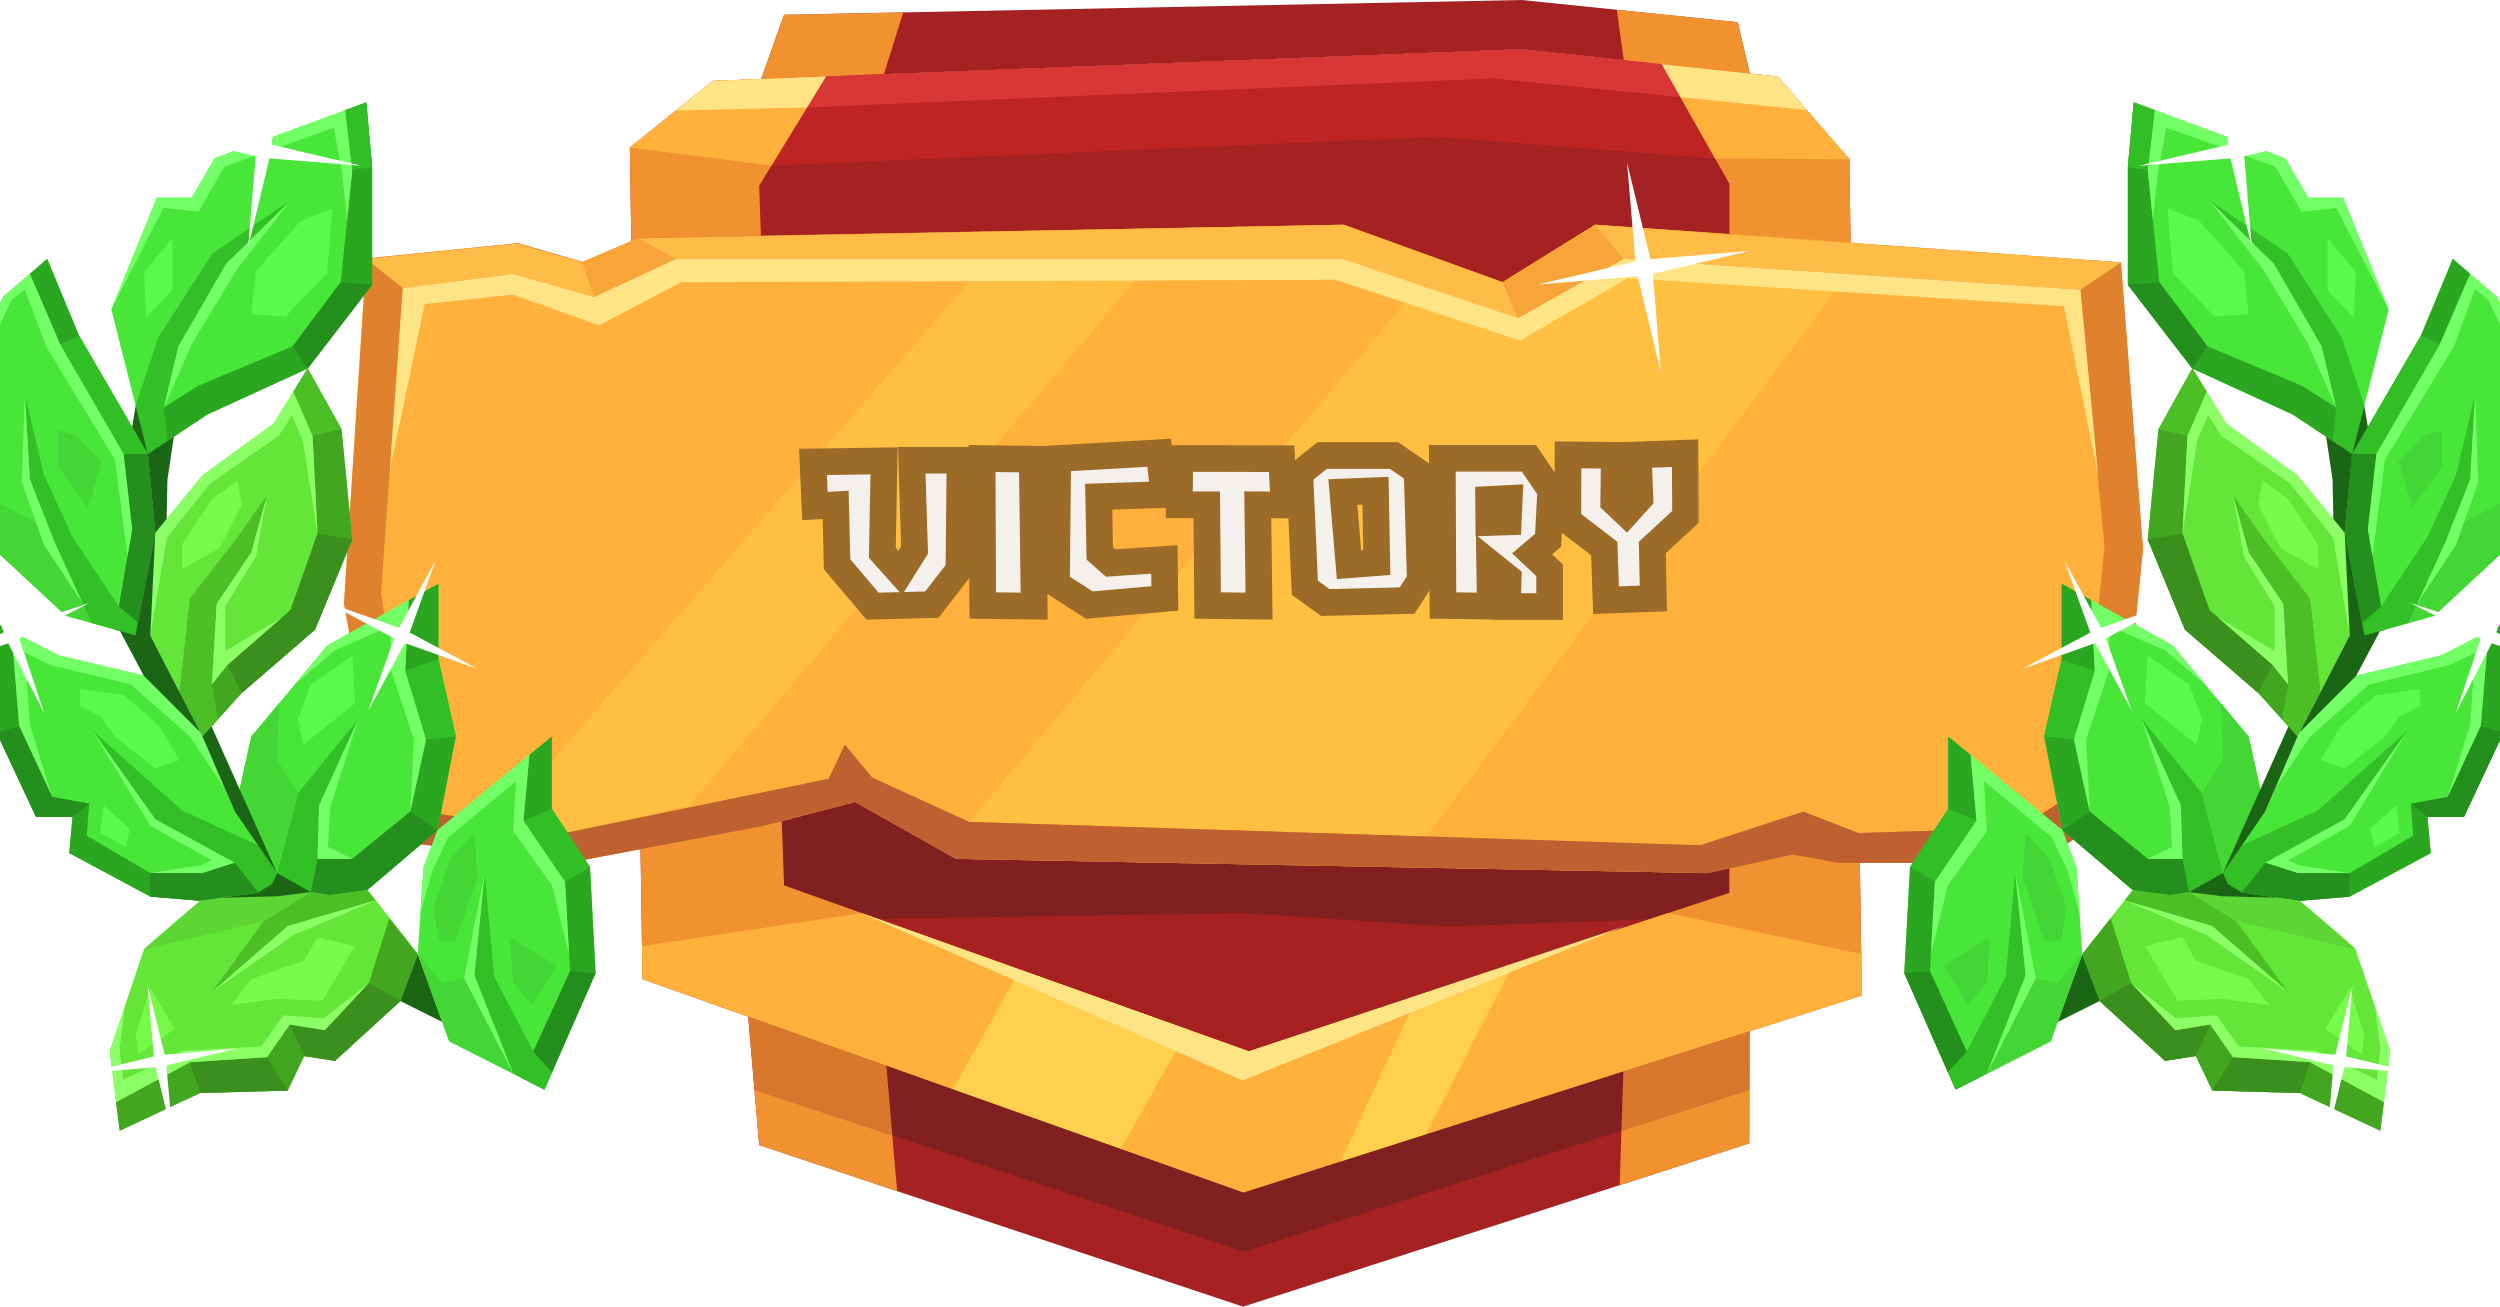 <svg width="375" height="196" viewBox="0 0 375 196" fill="none" xmlns="http://www.w3.org/2000/svg">
<g clip-path="url(#clip0_15531_474096)">
<path d="M279.278 149.313L186.513 178.889L96.374 146.863L94.478 22.128L106.94 12.132L228.244 7.389L266.658 11.486L277.402 23.892L279.278 149.313Z" fill="#A62222"/>
<path d="M247.422 137.886L217.184 138.984L186.453 136.965L131.647 137.827L117.605 132.81L116.38 98.392H259.41V133.927L247.422 137.886Z" fill="#802020"/>
<path d="M112.233 152.488L113.872 171.755L186.453 196L262.392 171.5L262.432 154.683L186.513 178.889L112.233 152.488Z" fill="#A62222"/>
<path d="M114.168 11.858L117.605 2.215L228.244 0L260.654 3.332L262.471 11.035L228.244 7.389L114.168 11.858Z" fill="#A62222"/>
<path d="M123.905 11.466L113.872 27.852L117.605 132.81L187.322 157.702L259.41 133.927V27.558L249.278 9.643L266.658 11.486L277.402 23.892L279.278 149.313L186.513 178.889L96.374 146.863L94.478 22.128L106.94 12.133L123.905 11.466Z" fill="#F29130"/>
<path d="M279.278 149.313V143.119L250.186 136.965L187.322 157.702L129.218 136.965L96.294 141.924L96.373 146.863L186.512 178.889L279.278 149.313Z" fill="#FFB13B"/>
<path d="M178.218 154.448L168.106 172.343L142.924 163.405L152.977 145.452L178.218 154.448Z" fill="#FFD04D"/>
<path d="M212.662 149.352L201.068 174.244L213.886 170.167L226.961 144.628L212.662 149.352Z" fill="#FFD04D"/>
<path d="M257.257 23.775L215.565 20.502L115.729 24.833L123.905 11.466L228.244 7.389L249.278 9.643L257.257 23.775Z" fill="#BF2424"/>
<path d="M277.402 23.892L257.257 23.775L249.278 9.643L266.658 11.486L277.402 23.892Z" fill="#FFB13B"/>
<path d="M115.729 24.833L94.478 22.128L106.94 12.133L123.905 11.466L115.729 24.833Z" fill="#FFB13B"/>
<path d="M243.511 138.984L187.322 157.702L129.218 136.965L186.374 162.072L243.511 138.984Z" fill="#FFE485"/>
<path d="M262.432 154.683L243.511 160.72L243.215 169.599L186.592 187.768L133.839 170.304L132.951 159.858L186.513 178.889L262.432 154.683Z" fill="#802020"/>
<path d="M132.595 11.094L135.479 1.862L117.605 2.215L114.168 11.858L132.595 11.094Z" fill="#F29130"/>
<path d="M243.57 9.036L262.471 11.035L260.654 3.332L242.523 1.47L243.57 9.036Z" fill="#F29130"/>
<path d="M133.839 170.304L113.161 163.464L112.233 152.488L132.951 159.857L133.839 170.304Z" fill="#D9772C"/>
<path d="M134.57 178.673L113.872 171.755L113.161 163.464L133.839 170.304L134.57 178.673Z" fill="#F29130"/>
<path d="M262.432 154.683L262.412 163.464L243.215 169.599L243.511 160.72L262.432 154.683Z" fill="#D9772C"/>
<path d="M262.412 163.464L262.392 171.519L242.958 177.772L243.215 169.599L262.412 163.464Z" fill="#F29130"/>
<path d="M121.061 16.111L223.86 11.76L252.063 14.563L249.278 9.643L228.244 7.389L123.905 11.466L121.061 16.111Z" fill="#D93636"/>
<path d="M252.063 14.563L271.023 16.523L266.658 11.486L249.278 9.643L252.063 14.563Z" fill="#FFE485"/>
<path d="M121.061 16.111L101.39 16.582L106.94 12.133L123.905 11.466L121.061 16.111Z" fill="#FFE485"/>
<path d="M201.542 33.712L95.741 35.75L87.308 39.357L77.591 36.534L54.898 38.828L51.6 90.572L57.999 126.008L85.313 129.419L114.366 123.911L128.289 120.285L143.438 128.831L255.934 130.967L268.85 128.184L275.802 129.419H305.625L317.396 121.755L321.425 82.34L318.146 39.357L268.85 35.75L239.284 33.712L225.38 42.336L201.542 33.712Z" fill="#FFB13B"/>
<path d="M277.224 41.101L214.064 125.479L145.354 123.284L212.958 42.728L227.672 47.706L243.511 38.828L277.224 41.101Z" fill="#FFC042"/>
<path d="M173.102 38.828L103.444 120.814L84.82 124.95L74.688 123.421L148.336 38.828H173.102Z" fill="#FFC042"/>
<path d="M318.146 39.357L239.284 33.712L225.459 42.336L201.621 33.712L95.82 35.672L87.387 39.278L77.69 36.456L54.977 38.749L52.607 74.833L51.6 90.513L57.999 125.95L85.313 129.36L114.425 123.911L128.25 120.285L143.398 128.831L255.973 130.967L268.89 128.184L275.842 129.419H305.664L317.514 121.755L321.464 82.34L318.146 39.357ZM302.939 124.205L278.725 124.95L270.45 121.755L254.986 126.792L145.353 123.284L130.817 116.64L126.729 111.72L124.3 116.816L84.8 124.95L62.206 121.52L62.423 121.285L57.15 89.062L60.409 43.218L76.9 41.16L89.086 44.629L101.37 38.906H201.404L227.652 47.785L243.452 38.906L312.004 43.532L315.677 81.967L312.043 118.423L302.939 124.205Z" fill="#E0812D"/>
<path d="M60.428 43.218L54.898 38.828L77.591 36.534L87.308 39.357L95.741 35.75L201.542 33.712L225.38 42.336L239.284 33.712L318.146 39.357L312.063 43.453L243.511 38.828L227.671 47.706L201.424 38.828H101.39L89.105 44.551L76.92 41.081L60.428 43.218Z" fill="#FFBC47"/>
<path d="M57.999 126.008L62.206 121.559L84.82 124.95L124.3 116.816L126.729 111.7L130.817 116.639L145.353 123.284L255.065 126.792L270.509 121.755L278.725 124.95L302.919 124.205L312.103 118.345L317.396 121.755L305.625 129.419H275.802L268.85 128.184L256.25 130.967L143.438 128.831L128.289 120.285L114.366 123.911L85.313 129.419L57.999 126.008Z" fill="#BF6030"/>
<path d="M58.493 70.442L60.429 43.218L76.92 41.082L89.106 44.551L101.39 38.828H201.424L227.672 47.706L243.511 38.828L312.063 43.453L314.71 71.168L309.575 45.923L244.143 41.728L227.988 51.097L200.298 41.964L102.141 42.336L89.856 48.804L76.92 44.198L63.707 45.609L58.493 70.442Z" fill="#FFE485"/>
<path d="M239.284 33.712L243.511 38.828L227.671 47.706L225.38 42.336L239.284 33.712Z" fill="#F7A539"/>
<path d="M95.741 35.751L101.39 38.828L89.105 44.551L87.308 39.357L95.741 35.751Z" fill="#F7A539"/>
<path d="M245.308 39.22L230.733 42.669L245.664 41.434L249.14 55.899L247.915 41.082L262.471 37.632L247.56 38.867L244.064 24.402L245.308 39.22Z" fill="white"/>
<path d="M54.958 15.367L32.226 23.736L28.75 29.655H23.536L16.702 46.413L22.173 68.091L31.12 62.171L46.149 55.272L55.827 42.709V25.088L54.958 15.367Z" fill="#48E639"/>
<path d="M0.467 44.512L-3.344 52.881L-5.853 64.798L-3.66 79.792L9.888 92.375L20.316 95.315L23.299 79.929L22.173 68.09L11.863 50.352L7.084 38.828L0.467 44.512Z" fill="#48E639"/>
<path d="M30.369 110.485L36.274 103.939L47.255 94.452L52.844 80.909L51.225 64.386L46.149 55.272L41.054 63.524L30.369 71.305L23.298 79.929L22.548 95.315L30.369 110.485Z" fill="#64E639"/>
<path d="M30.033 109.838L21.56 101.352L8.723 98.274L-1.784 92.865L-0.54 109.838L5.405 122.539H10.876L10.382 127.968L22.548 134.495L30.033 135.122L43.167 133.26L35.208 121.696L30.033 109.838Z" fill="#48E639"/>
<path d="M35.208 121.696L37.696 110.485L49.111 96.804L65.761 87.553V98.902L68.368 110.485L65.642 124.519L55.076 133.515L49.487 134.26L43.167 133.26L35.208 121.696Z" fill="#48E639"/>
<path d="M30.033 135.122C30.033 135.122 21.797 142.021 21.6 142.394L16.465 157.662L17.946 169.618L30.033 163.954L43.167 163.581L45.636 158.407L50.237 159.132L60.112 150.155L62.66 143.08L55.175 133.515L49.586 134.26L43.167 133.28L30.033 135.122Z" fill="#64E639"/>
<path d="M62.66 143.119L63.529 130.066L65.642 124.519L82.766 110.485V121.324L88.493 130.066L89.342 145.961L81.66 163.445L67.38 156.193L62.66 143.119Z" fill="#48E639"/>
<path d="M55.827 25.088V42.708L46.149 55.291L31.119 62.171L24.404 66.62L22.173 68.09L20.988 63.425L24.562 61.152V61.132L29.737 57.859L43.898 51.94L51.106 42.336L52.844 25.46L51.778 16.523L54.938 15.347L55.827 25.088Z" fill="#2BA621"/>
<path d="M17.255 94.452L19.822 79.419L18.539 68.09L9.019 51.646L4.477 41.082L7.084 38.828L11.863 50.352L22.173 68.09L23.298 79.929L20.316 95.315L17.255 94.452Z" fill="#2BA621"/>
<path d="M52.074 32.928L51.284 25.715L50.06 19.149L33.727 24.97L29.757 31.752L24.523 31.183L16.702 46.413L23.536 29.655H28.75L32.226 23.735L51.798 16.523L52.845 25.46L52.074 32.928Z" fill="#73FF66"/>
<path d="M43.602 30.047L35.524 40.435L28.947 51.274L24.562 61.152L26.735 51.96L33.904 39.572L43.602 30.047Z" fill="#73FF66"/>
<path d="M43.898 51.959L46.149 55.272L55.827 42.708L51.107 42.336L43.898 51.959Z" fill="#258F1D"/>
<path d="M31.87 38.005L23.773 50.568L20.356 60.799L20.988 63.426H21.008L22.173 68.091L25.155 66.111L24.563 61.152V61.133L26.735 51.94L33.904 39.553L43.582 30.047L31.87 38.005Z" fill="#33BF26"/>
<path d="M45.142 33.104L38.407 40.67L37.696 47.138L42.851 47.452L49.053 41.042L49.862 31.262L45.142 33.104Z" fill="#5AFA4B"/>
<path d="M25.846 35.751L21.62 40.788L21.916 47.706L25.846 43.512V35.751Z" fill="#5AFA4B"/>
<path d="M18.539 68.09H22.173L23.298 79.929L20.316 95.315L17.255 94.452L19.822 79.419L18.539 68.09Z" fill="#258F1D"/>
<path d="M13.739 93.453L8.209 81.379L4.477 71.912L3.726 59.114L6.59 71.226L10.876 80.536L17.847 90.983L20.691 93.394L20.316 95.315L13.739 93.453Z" fill="#33BF26"/>
<path d="M9.019 51.646L11.863 50.352L22.172 68.09H18.538L9.019 51.646Z" fill="#32BF26"/>
<path d="M3.726 59.114L3.272 72.285L6.57 81.712L12.416 90.572L8.209 81.379L4.477 71.912L3.726 59.114Z" fill="#73FF66"/>
<path d="M18.539 68.09L15.339 62.563L9.019 51.646L4.477 41.081L0.467 44.511L-3.344 52.881L-5.853 64.797L-2.219 53.371L1.751 44.982L3.726 43.394L6.906 51.959L17.255 68.953L19.131 83.457L19.823 79.419L18.539 68.09Z" fill="#73FF66"/>
<path d="M-5.853 64.798L-0.244 75.421L5.385 78.322L6.57 81.712L12.416 90.572L13.739 93.453L9.888 92.375L-3.66 79.792L-5.853 64.798Z" fill="#43D635"/>
<path d="M8.723 64.523V70.011L13.167 76.224L15.221 69.266L11.251 65.19L8.723 64.523Z" fill="#43D635"/>
<path d="M43.996 58.761L46.88 65.386L47.63 80.046L43.582 91.512L34.082 99.764L28.493 106.84L30.369 110.485L36.274 103.939L47.255 94.452L52.844 80.909L51.225 64.386L46.149 55.272L43.996 58.761Z" fill="#42A621"/>
<path d="M31.791 102.665L32.502 90.572L37.696 82.869L40.046 74.304L35.208 81.144L28.493 89.749L26.913 103.782L30.369 110.485L32.68 107.918L31.791 102.665Z" fill="#4CBF26"/>
<path d="M34.082 99.764L36.274 103.939L47.255 94.452L52.844 80.909L47.63 80.046L43.582 91.512L34.082 99.764Z" fill="#3A8F1D"/>
<path d="M52.845 25.46L55.827 25.088L54.938 15.347L51.798 16.523L52.845 25.46Z" fill="#32BF26"/>
<path d="M46.88 65.386L51.225 64.386L46.149 55.272L43.997 58.761L46.88 65.386Z" fill="#4CBF26"/>
<path d="M22.548 95.315L25.036 80.654L31.495 72.52L41.804 65.385L43.779 62.269L45.399 66.052L47.63 80.046L46.88 65.385L43.996 58.761L41.054 63.523L30.369 71.305L23.298 79.929L22.548 95.315Z" fill="#8CFF66"/>
<path d="M40.047 74.304L37.696 82.869L32.502 90.572L31.791 102.665L34.082 99.764L42.357 92.571L33.786 97.667V90.944L38.407 83.457L40.047 74.304Z" fill="#8CFF66"/>
<path d="M35.642 72.089L31.791 74.833L27.268 81.713V85.397L32.857 82.261L36.274 75.793L35.642 72.089Z" fill="#77FA4B"/>
<path d="M39.553 128.027L30.369 130.967H22.548L13.009 125.342L13.384 120.56L7.834 119.54L2.897 108.956L1.712 94.668L-1.784 92.865L-0.54 109.838L5.405 122.539H8.348H9.236H10.876L10.737 124.009L10.382 127.968L22.548 134.495L30.033 135.122L43.167 133.26L39.553 128.027Z" fill="#2BA621"/>
<path d="M35.208 129.419L23.299 122.892L13.878 109.603L27.268 121.539L38.743 126.812L43.167 133.26L38.723 133.887L35.208 129.419Z" fill="#33BF26"/>
<path d="M7.834 119.54L4.477 108.741L3.726 97.902L7.578 99.764L19.625 102.665L28.493 110.485L33.786 118.404L30.033 109.838L21.561 101.352L8.723 98.274L1.712 94.668L2.897 108.956L7.834 119.54Z" fill="#73FF66"/>
<path d="M13.878 109.603L23.299 122.892L35.208 129.419L30.369 130.967H22.548L30.033 129.811L31.791 129.066L22.548 123.852L13.878 109.603Z" fill="#73FF66"/>
<path d="M-0.54 109.839L2.897 108.957L7.834 119.541L13.384 120.56L10.876 122.539H5.405L-0.54 109.839Z" fill="#258F1D"/>
<path d="M22.548 134.495V130.967H30.369L35.208 129.419L38.723 133.888L30.033 135.123L22.548 134.495Z" fill="#258F1D"/>
<path d="M11.982 103.331L18.677 104.292L23.891 108.956L26.913 113.994L23.299 115.248L17.255 110.485L15.142 107.486L11.982 105.918V103.331Z" fill="#5AFA4B"/>
<path d="M15.517 120.795L15.043 124.989L18.914 127.028L19.447 124.264L15.517 120.795Z" fill="#5AFA4B"/>
<path d="M26.083 65.503L25.116 71.932L24.997 77.832L23.299 79.929L22.173 68.09L26.083 65.503Z" fill="#1A6615"/>
<path d="M20.355 60.799L19.822 64.033L22.172 68.091L20.355 60.799Z" fill="#1A6615"/>
<path d="M21.56 101.352L18.005 94.668L20.316 95.315L23.298 79.929L22.548 95.315L30.033 109.838L21.56 101.352Z" fill="#1A6615"/>
<path d="M61.297 90.023L60.784 100.626L63.904 110.916L61.534 121.755L52.844 128.831H47.63L46.623 133.809L49.487 134.26L55.076 133.515L65.642 124.519L68.368 110.485L65.761 98.902V87.553L61.297 90.023Z" fill="#2BA621"/>
<path d="M47.631 128.831L47.868 120.795L53.773 107.82L44.708 118.972L41.567 130.967L43.167 133.261L46.623 133.809L47.631 128.831Z" fill="#33BF26"/>
<path d="M17.413 165.326L28.493 159.328L40.047 158.583L43.463 153.683L48.717 154.526L55.333 147.451L58.394 137.729L62.66 143.119L60.053 150.155L50.238 159.132L45.636 158.407L43.167 163.581L30.033 163.954L17.946 169.618L17.413 165.326Z" fill="#42A621"/>
<path d="M47.63 128.831H52.844L61.534 121.755L65.642 124.519L55.076 133.515L49.487 134.26L46.623 133.809L47.63 128.831Z" fill="#258F1D"/>
<path d="M63.905 110.916L68.368 110.485L65.761 98.902L60.784 100.626L63.905 110.916Z" fill="#32BF26"/>
<path d="M44.707 118.972L41.567 113.994L41.863 105.487L37.696 110.485L35.208 121.697L41.567 130.967L44.707 118.972Z" fill="#43D635"/>
<path d="M44.214 102.665L50.238 97.549L58.592 93.903V100.372L62.088 110.916L61.535 121.755L63.905 110.916L60.784 100.626L61.298 90.023L49.112 96.804L44.214 102.665Z" fill="#73FF66"/>
<path d="M53.773 107.82L49.546 121.069L49.191 127.028L52.844 128.831H47.63L47.867 120.795L53.773 107.82Z" fill="#73FF66"/>
<path d="M31.732 108.957L41.567 130.967L35.208 121.697L30.369 110.485L31.732 108.957Z" fill="#1A6615"/>
<path d="M56.301 135.064L43.167 138.905L31.791 148.803L39.553 138.16L46.623 133.809L49.487 134.26L55.076 133.515L56.301 135.064Z" fill="#4CBF26"/>
<path d="M28.493 159.328L30.033 163.954L43.167 163.581L40.046 158.583L28.493 159.328Z" fill="#3A8F1D"/>
<path d="M43.463 153.683L45.636 158.407L50.238 159.132L60.053 150.155L55.333 147.451L48.717 154.526L43.463 153.683Z" fill="#3A8F1D"/>
<path d="M39.553 138.16L21.679 142.394L30.033 135.122L43.167 133.26L46.623 133.809L39.553 138.16Z" fill="#5DD635"/>
<path d="M60.053 150.156L66.334 153.292L62.66 143.119L60.053 150.156Z" fill="#1A6615"/>
<path d="M55.333 147.451L48.717 154.526L43.463 153.683L40.046 158.583L28.493 159.328L17.413 165.326L16.465 157.662L18.756 150.939L17.946 157.231L18.44 161.974L27.584 157.603L39.177 156.976L42.535 152.311L48.618 152.743L55.333 147.451Z" fill="#8CFF66"/>
<path d="M56.301 135.063L44.056 140.238L31.791 148.803L43.167 138.905L56.301 135.063Z" fill="#8CFF66"/>
<path d="M52.844 98.392L46.623 102.665L44.708 107.82L45.517 111.7L53.279 105.487L52.844 98.392Z" fill="#5AFA4B"/>
<path d="M53.22 141.924L48.381 150.097L41.568 149.842L34.596 150.763L37.756 146.824L45.577 144.119L47.631 140.591L53.22 141.924Z" fill="#77FA4B"/>
<path d="M22.548 148.215L20.375 155.193L20.692 158.211L26.202 154.331L22.548 148.215Z" fill="#77FA4B"/>
<path d="M46.623 133.809L41.568 130.967L40.797 132.614L38.724 133.888L33.273 134.672L41.725 134.436L46.623 133.809Z" fill="#1A6615"/>
<path d="M79.408 113.229L78.52 123.108L84.761 132.261L85.511 145.687L78.204 161.7L81.66 163.445L89.343 145.961L88.493 130.066L82.766 121.324V110.485L79.408 113.229Z" fill="#2BA621"/>
<path d="M82.805 160.818L80.001 157.741L74.135 146.49L72.713 130.967L71.153 146.294L76.999 161.073L81.66 163.444L82.805 160.818Z" fill="#33BF26"/>
<path d="M84.76 132.261L88.493 130.066L82.766 121.324L78.519 123.108L84.76 132.261Z" fill="#32BF26"/>
<path d="M85.511 145.687L89.343 145.961L82.805 160.818L80.001 157.741L85.511 145.687Z" fill="#258F1D"/>
<path d="M63.055 136.965L63.529 130.065L65.642 124.519L79.408 113.229L78.519 123.107L84.76 132.261L85.353 143.119L82.805 132.809L76.999 124.675L77.394 117.188L67.222 125.597L64.852 130.595L63.055 136.965Z" fill="#73FF66"/>
<path d="M72.713 130.967L71.153 146.294L76.999 161.073L69.612 146.765L72.713 130.967Z" fill="#73FF66"/>
<path d="M62.66 143.119L66.432 147.451L69.612 146.765L76.999 161.073L67.38 156.192L62.66 143.119Z" fill="#43D635"/>
<path d="M76.446 140.591L76.999 147.451L79.784 150.763L83.497 144.844L76.446 140.591Z" fill="#43D635"/>
<path d="M71.153 124.95L67.578 128.831L65.011 136.142L65.86 141.159H68.368L71.627 131.555L71.153 124.95Z" fill="#43D635"/>
<path d="M40.758 21.697L54.207 24.872L40.422 23.755L37.222 37.083L38.348 23.422L24.918 20.227L38.684 21.364L41.903 8.016L40.758 21.697Z" fill="white"/>
<path d="M61.455 94.884L71.646 100.333L60.725 96.471L55.234 106.605L59.125 95.766L48.914 90.297L59.836 94.178L65.346 84.045L61.455 94.884Z" fill="white"/>
<path d="M2.205 94.158L13.443 90.434L2.897 95.805L6.63 106.937L1.238 96.491L-10 100.195L0.546 94.844L-3.206 83.692L2.205 94.158Z" fill="white"/>
<path d="M24.701 158.211L35.484 157.271L24.957 159.819L25.905 170.501L23.338 160.073L12.574 161.014L23.081 158.466L22.133 147.784L24.701 158.211Z" fill="white"/>
<path d="M320.042 15.367L342.775 23.736L346.251 29.655H351.465L358.298 46.413L352.827 68.091L343.881 62.171L328.851 55.272L319.173 42.709V25.088L320.042 15.367Z" fill="#48E639"/>
<path d="M374.533 44.512L378.344 52.881L380.853 64.798L378.66 79.792L365.112 92.375L354.684 95.315L351.702 79.929L352.827 68.09L363.137 50.352L367.916 38.828L374.533 44.512Z" fill="#48E639"/>
<path d="M344.631 110.485L338.726 103.939L327.745 94.452L322.155 80.909L323.775 64.386L328.851 55.272L333.946 63.524L344.631 71.305L351.701 79.929L352.452 95.315L344.631 110.485Z" fill="#64E639"/>
<path d="M344.967 109.838L353.44 101.352L366.277 98.274L376.784 92.865L375.56 109.838L369.595 122.539H364.124L364.618 127.968L352.452 134.495L344.967 135.122L331.833 133.26L339.792 121.696L344.967 109.838Z" fill="#48E639"/>
<path d="M339.792 121.696L337.304 110.485L325.888 96.804L309.239 87.553V98.902L306.632 110.485L309.357 124.519L319.924 133.515L325.513 134.26L331.833 133.26L339.792 121.696Z" fill="#48E639"/>
<path d="M344.967 135.122C344.967 135.122 353.203 142.022 353.321 142.394L358.535 157.662L357.054 169.618L344.967 163.954L331.833 163.582L329.364 158.407L324.763 159.132L314.888 150.156L312.34 143.08L319.924 133.476L325.513 134.221L331.833 133.221L344.967 135.122Z" fill="#64E639"/>
<path d="M312.34 143.119L311.471 130.066L309.357 124.519L292.234 110.485V121.324L286.507 130.066L285.638 145.961L293.34 163.445L307.619 156.193L312.34 143.119Z" fill="#48E639"/>
<path d="M319.173 25.088V42.708L328.851 55.291L343.881 62.171L350.596 66.62L352.827 68.09L354.012 63.425L350.438 61.152V61.132L345.263 57.859L331.102 51.94L323.894 42.336L322.156 25.46L323.222 16.523L320.062 15.347L319.173 25.088Z" fill="#2BA621"/>
<path d="M357.745 94.452L355.178 79.419L356.461 68.09L365.981 51.646L370.523 41.082L367.916 38.828L363.137 50.352L352.827 68.09L351.702 79.929L354.684 95.315L357.745 94.452Z" fill="#2BA621"/>
<path d="M322.926 32.928L323.716 25.715L324.94 19.149L341.273 24.97L345.243 31.752L350.457 31.183L358.298 46.413L351.464 29.655H346.25L342.774 23.735L323.202 16.523L322.155 25.46L322.926 32.928Z" fill="#73FF66"/>
<path d="M331.398 30.047L339.476 40.435L346.053 51.274L350.437 61.152L348.265 51.96L341.096 39.572L331.398 30.047Z" fill="#73FF66"/>
<path d="M331.102 51.959L328.851 55.272L319.173 42.708L323.894 42.336L331.102 51.959Z" fill="#258F1D"/>
<path d="M343.13 38.005L351.228 50.568L354.644 60.799L354.012 63.426H353.993L352.827 68.091L349.845 66.111L350.438 61.152V61.133L348.265 51.94L341.096 39.553L331.418 30.047L343.13 38.005Z" fill="#33BF26"/>
<path d="M329.858 33.104L336.593 40.67L337.304 47.138L332.149 47.452L325.947 41.042L325.138 31.262L329.858 33.104Z" fill="#5AFA4B"/>
<path d="M349.154 35.751L353.38 40.788L353.084 47.706L349.154 43.512V35.751Z" fill="#5AFA4B"/>
<path d="M356.461 68.09H352.827L351.702 79.929L354.684 95.315L357.745 94.452L355.178 79.419L356.461 68.09Z" fill="#258F1D"/>
<path d="M361.261 93.453L366.791 81.379L370.523 71.912L371.274 59.114L368.41 71.226L364.124 80.536L357.153 90.983L354.309 93.394L354.684 95.315L361.261 93.453Z" fill="#33BF26"/>
<path d="M365.981 51.646L363.137 50.352L352.827 68.09H356.461L365.981 51.646Z" fill="#32BF26"/>
<path d="M371.274 59.114L371.728 72.285L368.43 81.712L362.584 90.572L366.791 81.379L370.523 71.912L371.274 59.114Z" fill="#73FF66"/>
<path d="M356.462 68.09L359.661 62.563L365.981 51.646L370.523 41.081L374.533 44.511L378.345 52.881L380.853 64.797L377.219 53.371L373.249 44.982L371.274 43.394L368.094 51.959L357.745 68.953L355.869 83.457L355.178 79.419L356.462 68.09Z" fill="#73FF66"/>
<path d="M380.853 64.798L375.244 75.421L369.615 78.322L368.43 81.712L362.584 90.572L361.261 93.453L365.112 92.375L378.66 79.792L380.853 64.798Z" fill="#43D635"/>
<path d="M366.277 64.523V70.011L361.833 76.224L359.779 69.266L363.749 65.19L366.277 64.523Z" fill="#43D635"/>
<path d="M331.003 58.761L328.12 65.386L327.369 80.046L331.418 91.512L340.918 99.764L346.507 106.84L344.631 110.485L338.726 103.939L327.745 94.452L322.155 80.909L323.775 64.386L328.851 55.272L331.003 58.761Z" fill="#42A621"/>
<path d="M343.209 102.665L342.478 90.572L337.304 82.869L334.954 74.304L339.792 81.144L346.507 89.749L348.087 103.782L344.631 110.485L342.32 107.918L343.209 102.665Z" fill="#4CBF26"/>
<path d="M340.918 99.764L338.726 103.939L327.745 94.452L322.155 80.909L327.369 80.046L331.418 91.512L340.918 99.764Z" fill="#3A8F1D"/>
<path d="M322.156 25.46L319.173 25.088L320.062 15.347L323.202 16.523L322.156 25.46Z" fill="#32BF26"/>
<path d="M328.12 65.386L323.775 64.386L328.851 55.272L331.003 58.761L328.12 65.386Z" fill="#4CBF26"/>
<path d="M352.452 95.315L349.964 80.654L343.505 72.52L333.216 65.385L331.221 62.269L329.601 66.052L327.37 80.046L328.12 65.385L331.004 58.761L333.946 63.523L344.631 71.305L351.702 79.929L352.452 95.315Z" fill="#8CFF66"/>
<path d="M334.953 74.304L337.304 82.869L342.478 90.572L343.209 102.665L340.918 99.764L332.643 92.571L341.214 97.667V90.944L336.593 83.457L334.953 74.304Z" fill="#8CFF66"/>
<path d="M339.358 72.089L343.209 74.833L347.732 81.713V85.397L342.142 82.261L338.726 75.793L339.358 72.089Z" fill="#77FA4B"/>
<path d="M335.447 128.027L344.631 130.967H352.452L361.991 125.342L361.616 120.56L367.166 119.54L372.103 108.956L373.288 94.668L376.784 92.865L375.56 109.838L369.595 122.539H366.652H365.763H364.124L364.263 124.009L364.618 127.968L352.452 134.495L344.967 135.122L331.833 133.26L335.447 128.027Z" fill="#2BA621"/>
<path d="M339.792 129.419L351.702 122.892L361.122 109.603L347.732 121.539L336.257 126.812L331.833 133.26L336.277 133.887L339.792 129.419Z" fill="#33BF26"/>
<path d="M367.166 119.54L370.523 108.741L371.274 97.902L367.423 99.764L355.375 102.665L346.507 110.485L341.214 118.404L344.967 109.838L353.44 101.352L366.277 98.274L373.288 94.668L372.103 108.956L367.166 119.54Z" fill="#73FF66"/>
<path d="M361.122 109.603L351.702 122.892L339.792 129.419L344.631 130.967H352.452L344.947 129.811L343.209 129.066L352.452 123.852L361.122 109.603Z" fill="#73FF66"/>
<path d="M375.56 109.839L372.103 108.957L367.166 119.541L361.616 120.56L364.124 122.539H369.595L375.56 109.839Z" fill="#258F1D"/>
<path d="M352.452 134.495V130.967H344.631L339.792 129.419L336.277 133.888L344.967 135.123L352.452 134.495Z" fill="#258F1D"/>
<path d="M363.018 103.331L356.323 104.292L351.109 108.956L348.087 113.994L351.702 115.248L357.745 110.485L359.858 107.486L363.018 105.918V103.331Z" fill="#5AFA4B"/>
<path d="M359.483 120.795L359.957 124.989L356.086 127.028L355.553 124.264L359.483 120.795Z" fill="#5AFA4B"/>
<path d="M348.917 65.503L349.885 71.932L350.003 77.832L351.702 79.929L352.828 68.09L348.917 65.503Z" fill="#1A6615"/>
<path d="M354.644 60.799L355.177 64.033L352.827 68.091L354.644 60.799Z" fill="#1A6615"/>
<path d="M353.44 101.352L356.995 94.668L354.684 95.315L351.702 79.929L352.452 95.315L344.967 109.838L353.44 101.352Z" fill="#1A6615"/>
<path d="M313.702 90.023L314.216 100.626L311.095 110.916L313.465 121.755L322.155 128.831H327.369L328.377 133.809L325.513 134.26L319.924 133.515L309.357 124.519L306.632 110.485L309.239 98.902V87.553L313.702 90.023Z" fill="#2BA621"/>
<path d="M327.369 128.831L327.113 120.795L321.227 107.82L330.292 118.972L333.433 130.967L331.833 133.261L328.377 133.809L327.369 128.831Z" fill="#33BF26"/>
<path d="M357.587 165.326L346.507 159.328L334.954 158.583L331.537 153.683L326.283 154.526L319.667 147.451L316.606 137.729L312.34 143.119L314.947 150.155L324.763 159.132L329.364 158.407L331.833 163.581L344.967 163.954L357.054 169.618L357.587 165.326Z" fill="#42A621"/>
<path d="M327.369 128.831H322.155L313.465 121.755L309.357 124.519L319.924 133.515L325.513 134.26L328.377 133.809L327.369 128.831Z" fill="#258F1D"/>
<path d="M311.095 110.916L306.632 110.485L309.239 98.902L314.216 100.626L311.095 110.916Z" fill="#32BF26"/>
<path d="M330.292 118.972L333.433 113.994L333.136 105.487L337.304 110.485L339.792 121.697L333.433 130.967L330.292 118.972Z" fill="#43D635"/>
<path d="M330.767 102.665L324.763 97.549L316.408 93.903V100.372L312.913 110.916L313.466 121.755L311.096 110.916L314.216 100.626L313.703 90.023L325.888 96.804L330.767 102.665Z" fill="#73FF66"/>
<path d="M321.227 107.82L325.454 121.069L325.809 127.028L322.155 128.831H327.369L327.113 120.795L321.227 107.82Z" fill="#73FF66"/>
<path d="M343.268 108.957L333.433 130.967L339.792 121.697L344.631 110.485L343.268 108.957Z" fill="#1A6615"/>
<path d="M318.699 135.064L331.833 138.905L343.209 148.803L335.447 138.16L328.377 133.809L325.513 134.26L319.924 133.515L318.699 135.064Z" fill="#4CBF26"/>
<path d="M346.507 159.328L344.967 163.954L331.833 163.581L334.954 158.583L346.507 159.328Z" fill="#3A8F1D"/>
<path d="M331.537 153.683L329.364 158.407L324.763 159.132L314.947 150.155L319.667 147.451L326.283 154.526L331.537 153.683Z" fill="#3A8F1D"/>
<path d="M335.447 138.16L353.321 142.394L344.967 135.122L331.833 133.26L328.377 133.809L335.447 138.16Z" fill="#5DD635"/>
<path d="M314.947 150.156L308.666 153.292L312.34 143.119L314.947 150.156Z" fill="#1A6615"/>
<path d="M319.667 147.451L326.283 154.526L331.537 153.683L334.954 158.583L346.507 159.328L357.587 165.326L358.535 157.662L356.244 150.939L357.054 157.231L356.54 161.974L347.416 157.603L335.823 156.976L332.465 152.311L326.382 152.743L319.667 147.451Z" fill="#8CFF66"/>
<path d="M318.699 135.063L330.944 140.238L343.209 148.803L331.833 138.905L318.699 135.063Z" fill="#8CFF66"/>
<path d="M322.156 98.392L328.377 102.665L330.293 107.82L329.483 111.7L321.721 105.487L322.156 98.392Z" fill="#5AFA4B"/>
<path d="M321.78 141.924L326.619 150.097L333.433 149.842L340.405 150.763L337.245 146.824L329.424 144.119L327.37 140.591L321.78 141.924Z" fill="#77FA4B"/>
<path d="M352.452 148.215L354.625 155.193L354.309 158.211L348.798 154.331L352.452 148.215Z" fill="#77FA4B"/>
<path d="M328.377 133.809L333.433 130.967L334.203 132.614L336.277 133.888L341.728 134.672L333.275 134.436L328.377 133.809Z" fill="#1A6615"/>
<path d="M295.592 113.229L296.48 123.108L290.239 132.261L289.489 145.687L296.796 161.7L293.34 163.445L285.638 145.961L286.507 130.066L292.234 121.324V110.485L295.592 113.229Z" fill="#2BA621"/>
<path d="M292.175 160.818L294.999 157.741L300.865 146.49L302.287 130.967L303.847 146.294L298.021 161.073L293.34 163.444L292.175 160.818Z" fill="#33BF26"/>
<path d="M290.24 132.261L286.507 130.066L292.234 121.324L296.481 123.108L290.24 132.261Z" fill="#32BF26"/>
<path d="M289.489 145.687L285.638 145.961L292.175 160.818L294.999 157.741L289.489 145.687Z" fill="#258F1D"/>
<path d="M311.925 136.965L311.471 130.065L309.357 124.519L295.592 113.229L296.48 123.107L290.239 132.261L289.647 143.119L292.175 132.809L298.021 124.675L297.606 117.188L307.777 125.597L310.147 130.595L311.925 136.965Z" fill="#73FF66"/>
<path d="M302.287 130.967L303.847 146.294L298.021 161.073L305.388 146.765L302.287 130.967Z" fill="#73FF66"/>
<path d="M312.34 143.119L308.548 147.451L305.388 146.765L298.021 161.073L307.619 156.192L312.34 143.119Z" fill="#43D635"/>
<path d="M298.554 140.591L298.021 147.451L295.216 150.763L291.503 144.844L298.554 140.591Z" fill="#43D635"/>
<path d="M303.847 124.95L307.422 128.831L309.989 136.142L309.14 141.159H306.632L303.373 131.555L303.847 124.95Z" fill="#43D635"/>
<path d="M334.243 21.697L320.793 24.872L334.578 23.755L337.778 37.083L336.632 23.422L350.082 20.227L336.316 21.364L333.097 8.016L334.243 21.697Z" fill="white"/>
<path d="M313.545 94.884L303.354 100.333L314.275 96.471L319.766 106.605L315.875 95.766L326.086 90.297L315.164 94.178L309.654 84.045L313.545 94.884Z" fill="white"/>
<path d="M372.794 94.158L361.557 90.434L372.103 95.805L368.37 106.937L373.762 96.491L385 100.195L374.453 94.844L378.206 83.692L372.794 94.158Z" fill="white"/>
<path d="M350.299 158.211L339.516 157.271L350.023 159.819L349.094 170.501L351.662 160.073L362.426 161.014L351.919 158.466L352.867 147.784L350.299 158.211Z" fill="white"/>
<g filter="url(#filter0_d_15531_474096)">
<mask id="path-181-outside-1_15531_474096" maskUnits="userSpaceOnUse" x="119" y="62.953" width="136" height="29" fill="black">
<rect fill="white" x="119" y="62.953" width="136" height="29"/>
<path d="M125.342 73.721L122.238 73.913L121.95 67.289L132.606 67.129L132.35 80.921L135.038 83.929L137.182 80.505L136.766 67.033H143.998L143.838 83.449L139.774 88.697L130.878 88.921L125.566 82.649L125.342 73.721ZM147.315 66.777L154.835 66.873L155.123 88.921L147.411 88.825L147.315 66.777ZM173.86 65.913L174.596 72.185L164.804 72.505L164.964 81.017L166.596 82.457L174.66 81.913L174.724 87.769L163.396 88.761L158.468 85.593L158.66 66.777L173.86 65.913ZM176.984 66.777H181.752L192.248 66.809L192.6 73.753L188.664 73.721L188.856 88.921L181.144 88.825L181.016 73.721H176.888L176.984 66.777ZM194.963 69.017L198.323 66.329H209.107L212.563 68.697L213.043 85.017L211.059 88.089L198.803 88.377L195.731 86.169L194.963 69.017ZM201.427 71.801L202.355 82.713L206.515 82.393L206.323 71.609L201.427 71.801ZM216.346 66.777V66.745H229.338L232.602 71.545L232.218 79.033L229.818 81.081L232.442 83.545V88.985H226.106L226.234 84.697L223.45 82.457L223.546 88.921L216.442 88.825L216.346 66.777ZM223.322 76.377L226.234 76.281L226.394 72.761L223.29 72.921L223.322 76.377ZM235.206 66.233L242.15 66.297L242.054 73.241L243.942 75.033L245.99 72.761L245.734 66.233L252.774 65.977L252.838 75.513L247.846 80.121L248.006 87.769L240.902 88.025L240.646 80.281L235.174 76.089L235.206 66.233Z"/>
</mask>
<path d="M125.342 73.721L122.238 73.913L121.95 67.289L132.606 67.129L132.35 80.921L135.038 83.929L137.182 80.505L136.766 67.033H143.998L143.838 83.449L139.774 88.697L130.878 88.921L125.566 82.649L125.342 73.721ZM147.315 66.777L154.835 66.873L155.123 88.921L147.411 88.825L147.315 66.777ZM173.86 65.913L174.596 72.185L164.804 72.505L164.964 81.017L166.596 82.457L174.66 81.913L174.724 87.769L163.396 88.761L158.468 85.593L158.66 66.777L173.86 65.913ZM176.984 66.777H181.752L192.248 66.809L192.6 73.753L188.664 73.721L188.856 88.921L181.144 88.825L181.016 73.721H176.888L176.984 66.777ZM194.963 69.017L198.323 66.329H209.107L212.563 68.697L213.043 85.017L211.059 88.089L198.803 88.377L195.731 86.169L194.963 69.017ZM201.427 71.801L202.355 82.713L206.515 82.393L206.323 71.609L201.427 71.801ZM216.346 66.777V66.745H229.338L232.602 71.545L232.218 79.033L229.818 81.081L232.442 83.545V88.985H226.106L226.234 84.697L223.45 82.457L223.546 88.921L216.442 88.825L216.346 66.777ZM223.322 76.377L226.234 76.281L226.394 72.761L223.29 72.921L223.322 76.377ZM235.206 66.233L242.15 66.297L242.054 73.241L243.942 75.033L245.99 72.761L245.734 66.233L252.774 65.977L252.838 75.513L247.846 80.121L248.006 87.769L240.902 88.025L240.646 80.281L235.174 76.089L235.206 66.233Z" fill="#F4F0EB"/>
<path d="M125.342 73.721L127.341 73.671L127.289 71.597L125.219 71.725L125.342 73.721ZM122.238 73.913L120.24 74L120.328 76.035L122.362 75.909L122.238 73.913ZM121.95 67.289L121.92 65.289L119.863 65.32L119.952 67.376L121.95 67.289ZM132.606 67.129L134.606 67.166L134.644 65.098L132.576 65.129L132.606 67.129ZM132.35 80.921L130.35 80.884L130.336 81.668L130.859 82.254L132.35 80.921ZM135.038 83.929L133.547 85.261L135.321 87.246L136.733 84.99L135.038 83.929ZM137.182 80.505L138.877 81.566L139.2 81.051L139.181 80.443L137.182 80.505ZM136.766 67.033V65.033H134.703L134.767 67.095L136.766 67.033ZM143.998 67.033L145.998 67.052L146.018 65.033H143.998V67.033ZM143.838 83.449L145.419 84.673L145.831 84.141L145.838 83.468L143.838 83.449ZM139.774 88.697L139.824 90.696L140.774 90.672L141.355 89.921L139.774 88.697ZM130.878 88.921L129.352 90.213L129.971 90.944L130.928 90.92L130.878 88.921ZM125.566 82.649L123.567 82.699L123.584 83.404L124.04 83.942L125.566 82.649ZM125.219 71.725L122.115 71.917L122.362 75.909L125.466 75.717L125.219 71.725ZM124.236 73.826L123.948 67.202L119.952 67.376L120.24 74L124.236 73.826ZM121.98 69.289L132.636 69.129L132.576 65.129L121.92 65.289L121.98 69.289ZM130.606 67.092L130.35 80.884L134.35 80.958L134.606 67.166L130.606 67.092ZM130.859 82.254L133.547 85.261L136.529 82.596L133.841 79.588L130.859 82.254ZM136.733 84.99L138.877 81.566L135.487 79.444L133.343 82.868L136.733 84.99ZM139.181 80.443L138.765 66.971L134.767 67.095L135.183 80.567L139.181 80.443ZM136.766 69.033H143.998V65.033H136.766V69.033ZM141.998 67.013L141.838 83.429L145.838 83.468L145.998 67.052L141.998 67.013ZM142.257 82.224L138.193 87.472L141.355 89.921L145.419 84.673L142.257 82.224ZM139.724 86.698L130.828 86.921L130.928 90.92L139.824 90.696L139.724 86.698ZM132.404 87.628L127.092 81.356L124.04 83.942L129.352 90.213L132.404 87.628ZM127.565 82.599L127.341 73.671L123.343 73.771L123.567 82.699L127.565 82.599ZM147.315 66.777L147.34 64.777L145.306 64.751L145.315 66.786L147.315 66.777ZM154.835 66.873L156.835 66.847L156.809 64.898L154.86 64.873L154.835 66.873ZM155.123 88.921L155.098 90.921L157.15 90.946L157.123 88.895L155.123 88.921ZM147.411 88.825L145.411 88.834L145.419 90.8L147.386 90.825L147.411 88.825ZM147.289 68.777L154.809 68.873L154.86 64.873L147.34 64.777L147.289 68.777ZM152.835 66.899L153.123 88.947L157.123 88.895L156.835 66.847L152.835 66.899ZM155.148 86.921L147.436 86.825L147.386 90.825L155.098 90.921L155.148 86.921ZM149.411 88.816L149.315 66.768L145.315 66.786L145.411 88.834L149.411 88.816ZM173.86 65.913L175.846 65.68L175.627 63.809L173.747 63.916L173.86 65.913ZM174.596 72.185L174.661 74.184L176.836 74.113L176.582 71.952L174.596 72.185ZM164.804 72.505L164.739 70.506L162.767 70.57L162.804 72.543L164.804 72.505ZM164.964 81.017L162.964 81.055L162.981 81.934L163.641 82.517L164.964 81.017ZM166.596 82.457L165.273 83.957L165.898 84.508L166.731 84.452L166.596 82.457ZM174.66 81.913L176.66 81.891L176.637 79.775L174.526 79.917L174.66 81.913ZM174.724 87.769L174.899 89.761L176.744 89.6L176.724 87.747L174.724 87.769ZM163.396 88.761L162.315 90.443L162.89 90.813L163.571 90.753L163.396 88.761ZM158.468 85.593L156.468 85.573L156.457 86.678L157.387 87.275L158.468 85.593ZM158.66 66.777L158.547 64.78L156.679 64.886L156.66 66.757L158.66 66.777ZM171.874 66.146L172.61 72.418L176.582 71.952L175.846 65.68L171.874 66.146ZM174.531 70.186L164.739 70.506L164.869 74.504L174.661 74.184L174.531 70.186ZM162.804 72.543L162.964 81.055L166.964 80.979L166.804 72.467L162.804 72.543ZM163.641 82.517L165.273 83.957L167.919 80.957L166.287 79.517L163.641 82.517ZM166.731 84.452L174.795 83.908L174.526 79.917L166.462 80.461L166.731 84.452ZM172.66 81.935L172.724 87.791L176.724 87.747L176.66 81.891L172.66 81.935ZM174.55 85.776L163.222 86.769L163.571 90.753L174.899 89.761L174.55 85.776ZM164.478 87.079L159.55 83.91L157.387 87.275L162.315 90.443L164.478 87.079ZM160.468 85.613L160.66 66.797L156.66 66.757L156.468 85.573L160.468 85.613ZM158.774 68.774L173.974 67.91L173.747 63.916L158.547 64.78L158.774 68.774ZM176.984 66.777V64.777H175.011L174.984 66.749L176.984 66.777ZM181.752 66.777L181.758 64.777H181.752V66.777ZM192.248 66.809L194.245 66.708L194.149 64.815L192.254 64.809L192.248 66.809ZM192.6 73.753L192.583 75.753L194.704 75.77L194.597 73.652L192.6 73.753ZM188.664 73.721L188.68 71.721L186.638 71.704L186.664 73.746L188.664 73.721ZM188.856 88.921L188.831 90.921L190.881 90.946L190.855 88.896L188.856 88.921ZM181.144 88.825L179.144 88.842L179.16 90.8L181.119 90.825L181.144 88.825ZM181.016 73.721L183.016 73.704L182.999 71.721H181.016V73.721ZM176.888 73.721L174.888 73.693L174.86 75.721H176.888V73.721ZM176.984 68.777H181.752V64.777H176.984V68.777ZM181.746 68.777L192.242 68.809L192.254 64.809L181.758 64.777L181.746 68.777ZM190.25 66.91L190.602 73.854L194.597 73.652L194.245 66.708L190.25 66.91ZM192.616 71.753L188.68 71.721L188.647 75.721L192.583 75.753L192.616 71.753ZM186.664 73.746L186.856 88.946L190.855 88.896L190.663 73.696L186.664 73.746ZM188.881 86.921L181.169 86.825L181.119 90.825L188.831 90.921L188.881 86.921ZM183.144 88.808L183.016 73.704L179.016 73.738L179.144 88.842L183.144 88.808ZM181.016 71.721H176.888V75.721H181.016V71.721ZM178.887 73.749L178.983 66.805L174.984 66.749L174.888 73.693L178.887 73.749ZM194.963 69.017L193.713 67.455L192.919 68.09L192.965 69.106L194.963 69.017ZM198.323 66.329V64.329H197.621L197.073 64.767L198.323 66.329ZM209.107 66.329L210.237 64.679L209.726 64.329H209.107V66.329ZM212.563 68.697L214.562 68.638L214.532 67.622L213.693 67.047L212.563 68.697ZM213.043 85.017L214.723 86.102L215.06 85.58L215.042 84.958L213.043 85.017ZM211.059 88.089L211.106 90.088L212.164 90.064L212.739 89.174L211.059 88.089ZM198.803 88.377L197.636 90.001L198.18 90.392L198.85 90.376L198.803 88.377ZM195.731 86.169L193.733 86.258L193.776 87.227L194.564 87.793L195.731 86.169ZM201.427 71.801L201.349 69.802L199.257 69.884L199.434 71.97L201.427 71.801ZM202.355 82.713L200.362 82.882L200.53 84.859L202.508 84.707L202.355 82.713ZM206.515 82.393L206.668 84.387L208.548 84.242L208.515 82.357L206.515 82.393ZM206.323 71.609L208.323 71.573L208.286 69.53L206.245 69.61L206.323 71.609ZM196.212 70.579L199.572 67.891L197.073 64.767L193.713 67.455L196.212 70.579ZM198.323 68.329H209.107V64.329H198.323V68.329ZM207.976 67.979L211.432 70.347L213.693 67.047L210.237 64.679L207.976 67.979ZM210.564 68.756L211.044 85.076L215.042 84.958L214.562 68.638L210.564 68.756ZM211.363 83.932L209.379 87.004L212.739 89.174L214.723 86.102L211.363 83.932ZM211.012 86.089L198.756 86.377L198.85 90.376L211.106 90.088L211.012 86.089ZM199.97 86.753L196.898 84.545L194.564 87.793L197.636 90.001L199.97 86.753ZM197.729 86.079L196.961 68.927L192.965 69.106L193.733 86.258L197.729 86.079ZM199.434 71.97L200.362 82.882L204.348 82.543L203.42 71.631L199.434 71.97ZM202.508 84.707L206.668 84.387L206.361 80.399L202.201 80.719L202.508 84.707ZM208.515 82.357L208.323 71.573L204.323 71.644L204.515 82.428L208.515 82.357ZM206.245 69.61L201.349 69.802L201.505 73.799L206.401 73.607L206.245 69.61ZM216.346 66.777H214.346L214.346 66.786L216.346 66.777ZM216.346 66.745V64.745H214.346V66.745H216.346ZM229.338 66.745L230.992 65.62L230.397 64.745H229.338V66.745ZM232.602 71.545L234.6 71.647L234.634 70.976L234.256 70.42L232.602 71.545ZM232.218 79.033L233.516 80.554L234.171 79.995L234.215 79.135L232.218 79.033ZM229.818 81.081L228.52 79.559L226.821 81.01L228.449 82.539L229.818 81.081ZM232.442 83.545H234.442V82.679L233.811 82.087L232.442 83.545ZM232.442 88.985V90.985H234.442V88.985H232.442ZM226.106 88.985L224.107 88.925L224.046 90.985H226.106V88.985ZM226.234 84.697L228.233 84.757L228.263 83.762L227.488 83.139L226.234 84.697ZM223.45 82.457L224.704 80.899L221.387 78.23L221.45 82.487L223.45 82.457ZM223.546 88.921L223.519 90.921L225.576 90.948L225.546 88.891L223.546 88.921ZM216.442 88.825L214.442 88.834L214.451 90.798L216.415 90.825L216.442 88.825ZM223.322 76.377L221.322 76.395L221.341 78.443L223.388 78.376L223.322 76.377ZM226.234 76.281L226.3 78.28L228.148 78.219L228.232 76.372L226.234 76.281ZM226.394 72.761L228.392 72.852L228.492 70.65L226.291 70.763L226.394 72.761ZM223.29 72.921L223.187 70.924L221.272 71.022L221.29 72.939L223.29 72.921ZM218.346 66.777V66.745H214.346V66.777H218.346ZM216.346 68.745H229.338V64.745H216.346V68.745ZM227.684 67.87L230.948 72.669L234.256 70.42L230.992 65.62L227.684 67.87ZM230.605 71.442L230.221 78.93L234.215 79.135L234.6 71.647L230.605 71.442ZM230.92 77.511L228.52 79.559L231.116 82.602L233.516 80.554L230.92 77.511ZM228.449 82.539L231.073 85.003L233.811 82.087L231.187 79.623L228.449 82.539ZM230.442 83.545V88.985H234.442V83.545H230.442ZM232.442 86.985H226.106V90.985H232.442V86.985ZM228.105 89.045L228.233 84.757L224.235 84.637L224.107 88.925L228.105 89.045ZM227.488 83.139L224.704 80.899L222.196 84.015L224.98 86.255L227.488 83.139ZM221.45 82.487L221.546 88.951L225.546 88.891L225.45 82.427L221.45 82.487ZM223.573 86.921L216.469 86.825L216.415 90.825L223.519 90.921L223.573 86.921ZM218.442 88.816L218.346 66.768L214.346 66.786L214.442 88.834L218.442 88.816ZM223.388 78.376L226.3 78.28L226.168 74.282L223.256 74.378L223.388 78.376ZM228.232 76.372L228.392 72.852L224.396 72.67L224.236 76.19L228.232 76.372ZM226.291 70.763L223.187 70.924L223.393 74.918L226.497 74.758L226.291 70.763ZM221.29 72.939L221.322 76.395L225.322 76.358L225.29 72.902L221.29 72.939ZM235.206 66.233L235.225 64.233L233.213 64.214L233.206 66.226L235.206 66.233ZM242.15 66.297L244.15 66.325L244.178 64.316L242.169 64.297L242.15 66.297ZM242.054 73.241L240.054 73.213L240.042 74.089L240.677 74.692L242.054 73.241ZM243.942 75.033L242.565 76.484L244.054 77.896L245.428 76.372L243.942 75.033ZM245.99 72.761L247.476 74.1L248.02 73.496L247.989 72.683L245.99 72.761ZM245.734 66.233L245.661 64.234L243.657 64.307L243.736 66.311L245.734 66.233ZM252.774 65.977L254.774 65.963L254.76 63.903L252.701 63.978L252.774 65.977ZM252.838 75.513L254.195 76.983L254.844 76.383L254.838 75.499L252.838 75.513ZM247.846 80.121L246.49 78.651L245.828 79.262L245.847 80.163L247.846 80.121ZM248.006 87.769L248.078 89.768L250.047 89.697L250.006 87.727L248.006 87.769ZM240.902 88.025L238.903 88.091L238.969 90.096L240.974 90.024L240.902 88.025ZM240.646 80.281L242.645 80.215L242.614 79.269L241.862 78.693L240.646 80.281ZM235.174 76.089L233.174 76.082L233.171 77.074L233.958 77.677L235.174 76.089ZM235.188 68.233L242.132 68.297L242.169 64.297L235.225 64.233L235.188 68.233ZM240.15 66.269L240.054 73.213L244.054 73.269L244.15 66.325L240.15 66.269ZM240.677 74.692L242.565 76.484L245.319 73.582L243.431 71.79L240.677 74.692ZM245.428 76.372L247.476 74.1L244.505 71.422L242.457 73.694L245.428 76.372ZM247.989 72.683L247.733 66.154L243.736 66.311L243.992 72.839L247.989 72.683ZM245.807 68.232L252.847 67.976L252.701 63.978L245.661 64.234L245.807 68.232ZM250.774 65.99L250.838 75.526L254.838 75.499L254.774 65.963L250.774 65.99ZM251.482 74.043L246.49 78.651L249.203 81.591L254.195 76.983L251.482 74.043ZM245.847 80.163L246.007 87.811L250.006 87.727L249.846 80.079L245.847 80.163ZM247.934 85.77L240.83 86.026L240.974 90.024L248.078 89.768L247.934 85.77ZM242.901 87.959L242.645 80.215L238.647 80.347L238.903 88.091L242.901 87.959ZM241.862 78.693L236.39 74.501L233.958 77.677L239.43 81.868L241.862 78.693ZM237.174 76.095L237.206 66.239L233.206 66.226L233.174 76.082L237.174 76.095Z" fill="#9B6B27" mask="url(#path-181-outside-1_15531_474096)"/>
</g>
</g>
<defs>
<filter id="filter0_d_15531_474096" x="121.95" y="65.913" width="130.888" height="25.072" filterUnits="userSpaceOnUse" color-interpolation-filters="sRGB">
<feFlood flood-opacity="0" result="BackgroundImageFix"/>
<feColorMatrix in="SourceAlpha" type="matrix" values="0 0 0 0 0 0 0 0 0 0 0 0 0 0 0 0 0 0 127 0" result="hardAlpha"/>
<feOffset dy="2"/>
<feComposite in2="hardAlpha" operator="out"/>
<feColorMatrix type="matrix" values="0 0 0 0 0.608 0 0 0 0 0.418 0 0 0 0 0.152 0 0 0 1 0"/>
<feBlend mode="normal" in2="BackgroundImageFix" result="effect1_dropShadow_15531_474096"/>
<feBlend mode="normal" in="SourceGraphic" in2="effect1_dropShadow_15531_474096" result="shape"/>
</filter>
<clipPath id="clip0_15531_474096">
<rect width="395" height="196" fill="white" transform="translate(-10)"/>
</clipPath>
</defs>
</svg>
